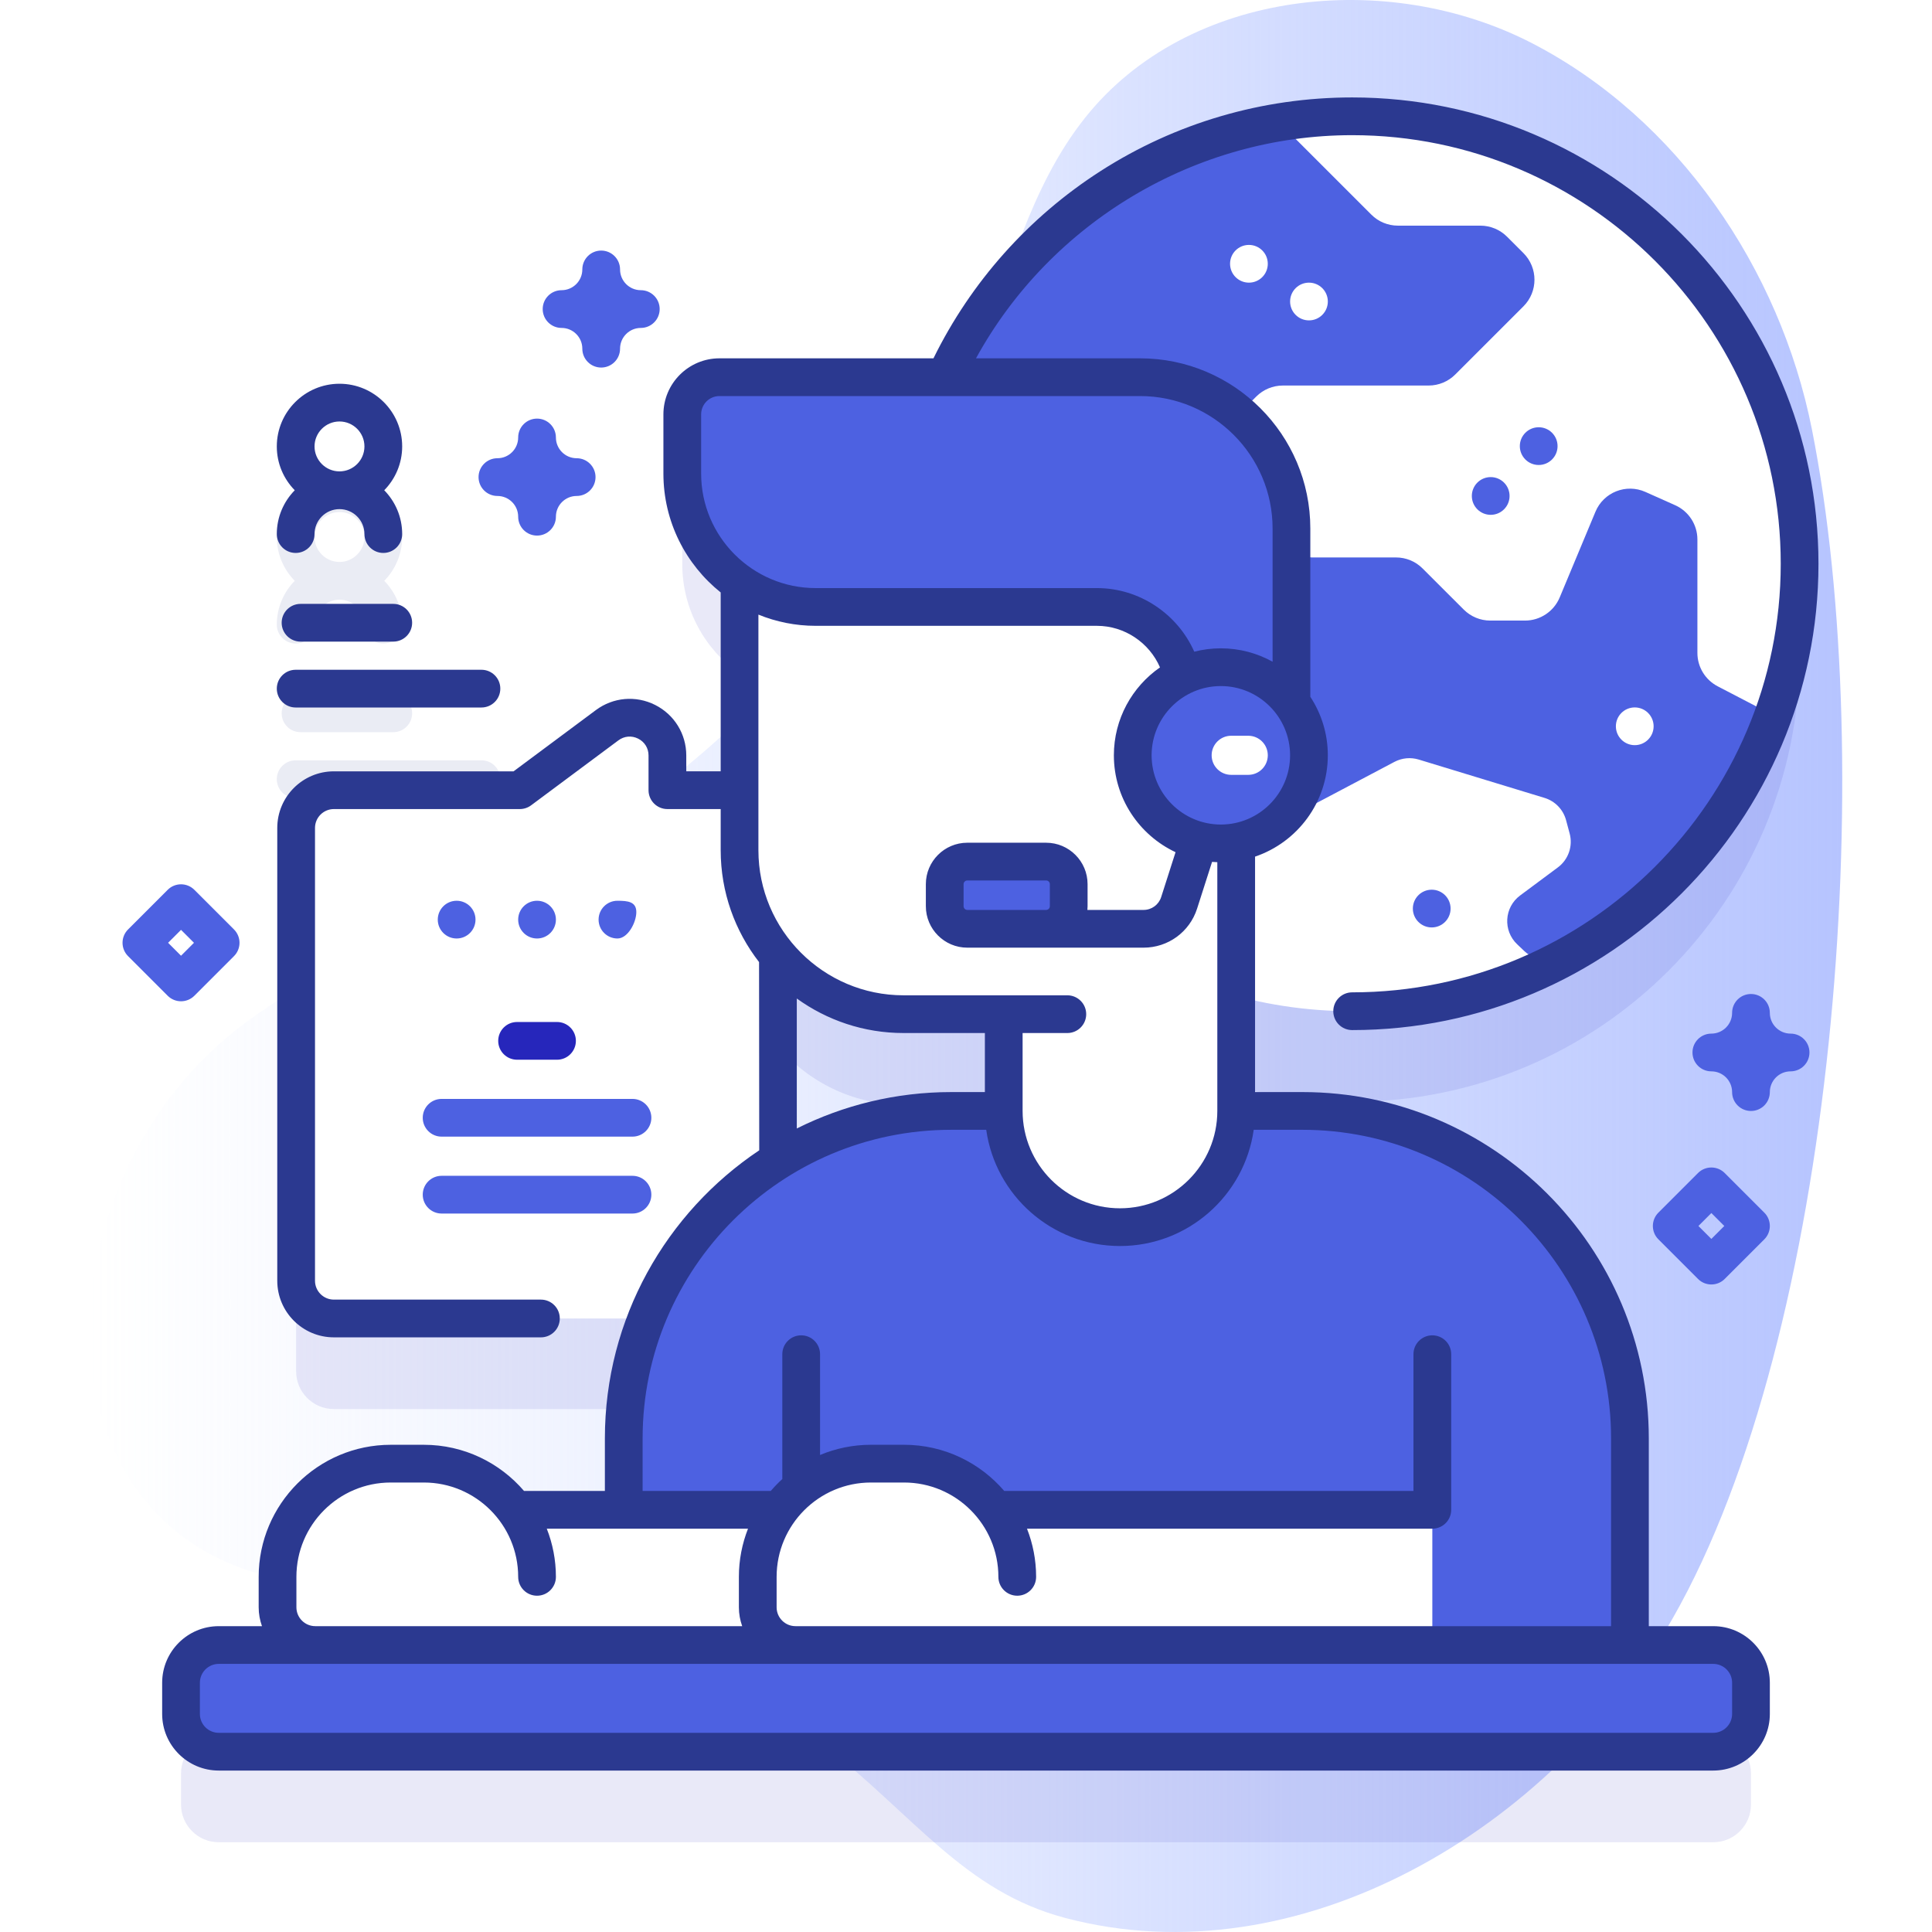 <svg xmlns="http://www.w3.org/2000/svg" version="1.1" xmlns:xlink="http://www.w3.org/1999/xlink" xmlns:svgjs="http://svgjs.com/svgjs" width="512" height="512" x="0" y="0" viewBox="0 0 512 512" style="enable-background:new 0 0 512 512" xml:space="preserve" class=""><defs><linearGradient xmlns="http://www.w3.org/2000/svg" id="SVGID_1_" gradientUnits="userSpaceOnUse" x1="23.783" x2="488.218" y1="256" y2="256"><stop offset="0" stop-color="#d1ddff" stop-opacity="0"></stop><stop offset="1" stop-color="#b6c4ff"></stop></linearGradient></defs><g><linearGradient xmlns="http://www.w3.org/2000/svg" id="SVGID_1_" gradientUnits="userSpaceOnUse" x1="23.783" x2="488.218" y1="256" y2="256"><stop offset="0" stop-color="#d1ddff" stop-opacity="0"></stop><stop offset="1" stop-color="#b6c4ff"></stop></linearGradient><g xmlns="http://www.w3.org/2000/svg"><g><path d="m480.163 113.716c-8.46-42.52-35.556-82.285-74.058-102.214s-91.375-14.303-118.436 19.568c-15.06 18.849-20.674 43.257-29.195 65.828-23.305 61.732-71.814 113.519-131.894 140.803-21.178 9.618-42.246 19.235-61.031 32.952-58.62 42.805-58.62 144.281 19.727 149.161 144.522 9.002 143.672 74.313 196.957 88.447 62.107 16.474 129.129-23.573 161.026-79.352 43.263-75.657 54.702-225.736 36.904-315.193z" fill="url(&quot;#SVGID_1_&quot;)" data-original="url(#SVGID_1_)"></path></g><g><g><path d="m454.026 459.948h-22.081v-54.752c0-47.932-38.856-86.788-86.788-86.788h-17.552v-30.455c9.802 2.623 20.101 4.03 30.731 4.03 65.49 0 118.58-53.09 118.58-118.58s-53.09-118.58-118.58-118.58c-47.841 0-89.059 28.334-107.804 69.134h-59.872c-5.44 0-9.849 4.41-9.849 9.849v15.692c0 12.024 6.008 22.639 15.18 29.025v54.89h-19.118v-9.204c0-8.224-9.374-12.932-15.971-8.022l-23.143 17.226h-49.276c-5.523 0-10 4.477-10 10v120c0 5.523 4.477 10 10 10h82.823c-3.876 9.843-6.005 20.564-6.005 31.783v18.92h-28.809c-5.462-7.419-14.252-12.235-24.171-12.235h-8.771c-16.569 0-30 13.432-30 30v8.067c0 5.523 4.477 10 10 10h-25.576c-5.523 0-10 4.477-10 10v8.268c0 5.523 4.477 10 10 10h396.053c5.523 0 10-4.477 10-10v-8.268c-.001-5.522-4.478-10-10.001-10zm-201.936-141.54c-16.867 0-32.607 4.817-45.929 13.143v-54.315c7.971 9.491 19.921 15.529 33.286 15.529h26.557v25.643z" fill="#2626BB" opacity=".1" data-original="#2626bb" class=""></path><g><g><path d="m196.161 349.413h-107.678c-5.523 0-10-4.477-10-10v-120c0-5.523 4.477-10 10-10h49.276l23.143-17.226c6.597-4.91 15.971-.202 15.971 8.022v9.204h19.288c5.523 0 10 4.477 10 10v120c0 5.523-4.477 10-10 10z" fill="#FFFFFF" data-original="#ffffff" class=""></path><g fill="#6582FD"><path d="m168.631 241.71c0 2.761-2.239 7-5 7s-5-2.239-5-5 2.239-5 5-5 5 .239 5 3z" fill="#4D61E1" data-original="#6582fd" class=""></path><circle cx="142.322" cy="243.71" r="5" fill="#4D61E1" data-original="#6582fd" class=""></circle><circle cx="121.014" cy="243.71" r="5" fill="#4D61E1" data-original="#6582fd" class=""></circle></g><g><g><path d="m147.614 280.839h-10.583c-2.761 0-5-2.239-5-5s2.239-5 5-5h10.583c2.761 0 5 2.239 5 5s-2.239 5-5 5z" fill="#2626BB" data-original="#2626bb" class=""></path></g><g><path d="m167.614 301.221h-50.583c-2.761 0-5-2.239-5-5s2.239-5 5-5h50.583c2.761 0 5 2.239 5 5s-2.239 5-5 5z" fill="#4D61E1" data-original="#6582fd" class=""></path></g><g><path d="m167.614 321.602h-50.583c-2.761 0-5-2.239-5-5s2.239-5 5-5h50.583c2.761 0 5 2.239 5 5s-2.239 5-5 5z" fill="#4D61E1" data-original="#6582fd" class=""></path></g></g></g><g><path d="m338.938 32.401c-56.263 9.258-99.183 58.117-99.183 117.001 0 15.83 3.102 30.936 8.732 44.743l87.491 49.3 77.536 10.944c26.04-13.715 46.357-36.834 56.433-64.84l-21.893-89.593-45.285-51.72z" fill="#4D61E1" data-original="#6582fd" class=""></path><g><path d="m402.08 250.26 1.9 1.8c1.57 1.49 3.66 2.32 5.82 2.32h3.71c-16.48 8.69-35.25 13.6-55.17 13.6-49.66 0-92.19-30.53-109.84-73.84l15.53-15.53c1.13-1.13 1.76-2.66 1.76-4.25v-10.75c0-3.31 2.69-6 6-6h9.9c1 0 1.99.25 2.87.73l27.21 14.86c1.25.68 2.64 1.04 4.06 1.04h13.33c4.68 0 8.47 3.79 8.47 8.47v3.36c0 2.25-.9 4.42-2.49 6.01l-5.11 5.11c-3.87 3.86-3.12 10.32 1.53 13.2l5.97 3.69c2.55 1.58 5.76 1.69 8.42.29l23.6-12.47c1.98-1.04 4.29-1.26 6.43-.61l33.33 10.16c2.79.85 4.95 3.07 5.71 5.89l.95 3.53c.91 3.36-.33 6.94-3.13 9.01l-9.99 7.43c-4.23 3.14-4.6 9.33-.77 12.95z" fill="#FFFFFF" data-original="#ffffff" class=""></path></g><path d="m476.92 149.4c0 14.09-2.46 27.61-6.97 40.15l-14.76-7.68c-3.29-1.72-5.36-5.12-5.36-8.83v-30.06c0-3.93-2.3-7.48-5.89-9.09l-7.88-3.52c-5.11-2.29-11.1.08-13.25 5.25l-9.48 22.72c-1.55 3.7-5.17 6.12-9.19 6.12h-9.2c-2.64 0-5.17-1.05-7.04-2.92l-10.91-10.9c-1.86-1.87-4.4-2.91-7.03-2.91h-22.18c-2.64 0-5.17-1.05-7.04-2.92l-16.73-16.73c-3.89-3.89-3.89-10.19 0-14.08l8.92-8.92c1.87-1.86 4.4-2.91 7.04-2.91h38.64c2.64 0 5.17-1.05 7.04-2.92l18.09-18.08c3.88-3.89 3.88-10.19 0-14.08l-4.38-4.38c-1.87-1.86-4.4-2.91-7.04-2.91h-21.86c-2.64 0-5.18-1.05-7.04-2.92l-24.48-24.47c6.31-1.05 12.79-1.59 19.4-1.59 65.49 0 118.58 53.09 118.58 118.58z" fill="#FFFFFF" data-original="#ffffff" class=""></path><circle cx="407.77" cy="118.227" fill="#4D61E1" r="5" data-original="#6582fd" class=""></circle><circle cx="379.421" cy="240.78" fill="#4D61E1" r="5" data-original="#6582fd" class=""></circle><g fill="#FFFFFF"><circle cx="330.978" cy="69.905" r="5" fill="#FFFFFF" data-original="#ffffff" class=""></circle><circle cx="433.226" cy="192.475" r="5" fill="#FFFFFF" data-original="#ffffff" class=""></circle><circle cx="346.89" cy="79.905" r="5" fill="#FFFFFF" data-original="#ffffff" class=""></circle></g><circle cx="395.051" cy="131.435" fill="#4D61E1" r="5" data-original="#6582fd" class=""></circle></g><g><g><path d="m431.946 435.949h-266.644v-54.752c0-47.932 38.856-86.788 86.788-86.788h93.067c47.932 0 86.788 38.856 86.788 86.788v54.752z" fill="#4D61E1" data-original="#6582fd" class=""></path><g><path d="m327.61 154.17v140.235c0 17.013-13.792 30.805-30.805 30.805-17.013 0-30.805-13.792-30.805-30.805v-25.635h-26.55c-24.002 0-43.46-19.458-43.46-43.46v-71.14z" fill="#FFFFFF" data-original="#ffffff" class=""></path><g><path d="m322.288 214.848h-8.512l.133-30.491c.164-12.934-10.276-23.508-23.211-23.508h-74.534c-19.524 0-35.352-15.828-35.352-35.352v-15.692c0-5.44 4.41-9.849 9.849-9.849h111.473c22.153 0 40.112 17.959 40.112 40.112v54.823c-.001 11.022-8.936 19.957-19.958 19.957z" fill="#4D61E1" data-original="#6582fd" class=""></path></g></g><g><g fill="#FFFFFF"><path d="m128.53 400.116h93.793v35.832h-93.793z" fill="#FFFFFF" data-original="#ffffff" class=""></path><path d="m142.322 435.949h-58.771c-5.523 0-10-4.477-10-10v-8.067c0-16.569 13.431-30 30-30h8.771c16.569 0 30 13.431 30 30z" fill="#FFFFFF" data-original="#ffffff" class=""></path></g></g><g><g fill="#FFFFFF"><path d="m255.789 400.116h123.793v35.832h-123.793z" fill="#FFFFFF" data-original="#ffffff" class=""></path><path d="m269.582 435.949h-58.771c-5.523 0-10-4.477-10-10v-8.067c0-16.569 13.431-30 30-30h8.771c16.569 0 30 13.431 30 30z" fill="#FFFFFF" data-original="#ffffff" class=""></path></g></g><path d="m454.026 464.217h-396.052c-5.523 0-10-4.477-10-10v-8.268c0-5.523 4.477-10 10-10h396.053c5.523 0 10 4.477 10 10v8.268c-.001 5.523-4.478 10-10.001 10z" fill="#4D61E1" data-original="#6582fd" class=""></path></g></g><g><circle cx="323.538" cy="200.162" fill="#4D61E1" r="23.349" data-original="#6582fd" class=""></circle><g><path d="m330.798 205.343h-4.52c-2.861 0-5.181-2.32-5.181-5.181 0-2.861 2.32-5.181 5.181-5.181h4.52c2.861 0 5.181 2.32 5.181 5.181-.001 2.861-2.32 5.181-5.181 5.181z" fill="#FFFFFF" data-original="#ffffff" class=""></path></g><g><path d="m277.237 246.14h-20.893c-3.304 0-5.983-2.679-5.983-5.983v-5.843c0-3.304 2.679-5.983 5.983-5.983h20.893c3.304 0 5.983 2.679 5.983 5.983v5.843c0 3.304-2.678 5.983-5.983 5.983z" fill="#4D61E1" data-original="#6582fd" class=""></path></g></g><g fill="#2626BB"><g opacity=".1" fill="#2626BB"><path d="m104.219 194.035h-24.575c-2.761 0-5-2.239-5-5s2.239-5 5-5h24.576c2.761 0 5 2.239 5 5s-2.239 5-5.001 5z" fill="#2B3990" data-original="#000000" class=""></path><path d="m78.355 201.495h49.235c2.761 0 5 2.239 5 5s-2.239 5-5 5h-49.235c-2.761 0-5-2.239-5-5s2.239-5 5-5z" fill="#2B3990" data-original="#000000" class=""></path><path d="m78.11 153.923c-2.936 2.998-4.754 7.095-4.754 11.613 0 2.761 2.239 5 5 5s5-2.239 5-5c0-3.646 2.967-6.613 6.613-6.613s6.613 2.966 6.613 6.613c0 2.761 2.239 5 5 5s5-2.239 5-5c0-4.518-1.818-8.615-4.754-11.613 2.936-2.998 4.754-7.095 4.754-11.613 0-9.161-7.453-16.613-16.613-16.613s-16.613 7.453-16.613 16.613c-.001 4.518 1.817 8.615 4.754 11.613zm18.472-11.613c0 3.646-2.967 6.613-6.613 6.613s-6.613-2.967-6.613-6.613 2.967-6.613 6.613-6.613 6.613 2.966 6.613 6.613z" fill="#2B3990" data-original="#000000" class=""></path></g><g fill="#2626BB"><path d="m454.026 430.948h-17.076v-49.748c0-50.613-41.177-91.79-91.79-91.79h-12.555v-62.395c11.196-3.791 19.281-14.392 19.281-26.853 0-5.722-1.709-11.049-4.636-15.509v-44.583c0-24.874-20.241-45.11-45.12-45.11h-43.478c19.79-36.108 58.269-59.138 99.684-59.138 62.628 0 113.58 50.952 113.58 113.58s-50.952 113.58-113.58 113.58c-2.761 0-5 2.238-5 5s2.239 5 5 5c68.142 0 123.58-55.438 123.58-123.58s-55.438-123.58-123.58-123.58c-23.736 0-46.793 6.748-66.678 19.515-19.042 12.225-34.324 29.371-44.277 49.623h-56.72c-8.188 0-14.85 6.662-14.85 14.851v15.689c0 12.735 5.937 24.104 15.181 31.504v47.406h-9.121v-4.2c0-5.705-3.167-10.84-8.265-13.401-5.1-2.563-11.113-2.037-15.69 1.371l-21.812 16.23h-47.624c-8.271 0-15 6.729-15 15v120c0 8.271 6.729 15 15 15h54.87c2.761 0 5-2.238 5-5s-2.239-5-5-5h-54.87c-2.757 0-5-2.243-5-5v-120c0-2.757 2.243-5 5-5h49.28c1.075 0 2.122-.347 2.985-.988l23.14-17.22c1.55-1.153 3.506-1.322 5.231-.458 1.725.867 2.754 2.536 2.754 4.466v9.2c0 2.762 2.239 5 5 5h14.121v10.899c0 11.161 3.804 21.445 10.169 29.647 0 0 .032 49.735.046 49.887-24.644 16.477-40.906 44.552-40.906 76.357v13.916h-21.426c-6.424-7.481-15.94-12.234-26.551-12.234h-8.771c-19.299 0-35 15.701-35 35v8.066c0 1.755.319 3.433.875 5h-11.453c-8.271 0-15 6.729-15 15v8.269c0 8.271 6.729 15 15 15h396.053c8.271 0 15-6.729 15-15v-8.269c-.001-8.271-6.73-15-15.001-15zm-130.488-212.437c-10.118 0-18.349-8.231-18.349-18.349s8.231-18.349 18.349-18.349 18.349 8.231 18.349 18.349-8.232 18.349-18.349 18.349zm-137.728-93.011v-15.689c0-2.675 2.176-4.851 4.85-4.851h111.47c19.365 0 35.12 15.75 35.12 35.11v35.291c-4.067-2.257-8.741-3.548-13.712-3.548-2.432 0-4.793.309-7.047.887-4.442-10.018-14.525-16.851-25.791-16.851h-74.54c-16.735.001-30.35-13.615-30.35-30.349zm15.181 37.38c4.686 1.909 9.805 2.97 15.169 2.97h74.54c7.326 0 13.88 4.473 16.713 11.015-7.38 5.123-12.225 13.653-12.225 23.298 0 11.343 6.699 21.146 16.346 25.674l-3.81 11.896c-.653 2.039-2.53 3.408-4.67 3.408h-14.883c.029-.324.05-.651.05-.983v-5.843c0-6.057-4.927-10.983-10.983-10.983h-20.893c-6.056 0-10.983 4.927-10.983 10.983v5.843c0 6.057 4.927 10.983 10.983 10.983h46.709c6.505 0 12.209-4.162 14.193-10.357l3.964-12.375c.462.038.926.064 1.394.08v65.921c0 14.227-11.574 25.801-25.801 25.801s-25.801-11.574-25.801-25.801v-20.644h11.854c2.761 0 5-2.238 5-5s-2.239-5-5-5h-43.411c-21.205 0-38.456-17.251-38.456-38.455v-62.431zm55.354 78.26c-.542 0-.983-.441-.983-.983v-5.843c0-.542.441-.983.983-.983h20.893c.542 0 .983.441.983.983v5.843c0 .542-.441.983-.983.983zm-45.185 23.474c7.966 5.749 17.734 9.15 28.287 9.15h21.557v15.646h-8.914c-14.699 0-28.6 3.479-40.93 9.648zm-40.86 116.586c0-45.1 36.691-81.79 81.79-81.79h9.27c2.442 17.38 17.401 30.799 35.444 30.799s33.002-13.419 35.444-30.799h12.912c45.099 0 81.79 36.69 81.79 81.79v49.748h-216.139c-2.757 0-5-2.243-5-5v-8.066c0-13.785 11.215-25 25-25h8.771c13.785 0 25 11.215 25 25 0 2.762 2.239 5 5 5s5-2.238 5-5c0-4.504-.865-8.807-2.421-12.766h107.421c2.761 0 5-2.238 5-5v-41.241c0-2.762-2.239-5-5-5s-5 2.238-5 5v36.241h-108.449c-6.424-7.481-15.94-12.234-26.551-12.234h-8.771c-4.779 0-9.335.965-13.489 2.707v-26.714c0-2.762-2.239-5-5-5s-5 2.238-5 5v33.082c-1.087.986-2.106 2.045-3.062 3.159h-33.96zm-91.749 44.748v-8.066c0-13.785 11.215-25 25-25h8.771c13.785 0 25 11.215 25 25 0 2.762 2.239 5 5 5s5-2.238 5-5c0-4.504-.865-8.807-2.421-12.766h53.331c-1.557 3.958-2.421 8.262-2.421 12.766v8.066c0 1.755.319 3.433.875 5h-113.135c-2.757 0-5-2.243-5-5zm380.475 28.269c0 2.757-2.243 5-5 5h-396.052c-2.757 0-5-2.243-5-5v-8.269c0-2.757 2.243-5 5-5h396.053c2.757 0 5 2.243 5 5v8.269z" fill="#2B3990" data-original="#000000" class=""></path><path d="m79.644 160.035c-2.761 0-5 2.238-5 5s2.239 5 5 5h24.575c2.761 0 5-2.238 5-5s-2.239-5-5-5z" fill="#2B3990" data-original="#000000" class=""></path><path d="m78.355 187.495h49.234c2.761 0 5-2.238 5-5s-2.239-5-5-5h-49.234c-2.761 0-5 2.238-5 5s2.239 5 5 5z" fill="#2B3990" data-original="#000000" class=""></path><path d="m78.355 146.536c2.761 0 5-2.238 5-5 0-3.646 2.966-6.613 6.613-6.613s6.613 2.967 6.613 6.613c0 2.762 2.239 5 5 5s5-2.238 5-5c0-4.518-1.818-8.615-4.755-11.613 2.936-2.998 4.755-7.095 4.755-11.613 0-9.16-7.453-16.613-16.613-16.613s-16.613 7.453-16.613 16.613c0 4.518 1.818 8.615 4.755 11.613-2.936 2.998-4.755 7.095-4.755 11.613 0 2.762 2.239 5 5 5zm11.613-34.84c3.646 0 6.613 2.967 6.613 6.613s-2.967 6.613-6.613 6.613-6.613-2.967-6.613-6.613 2.967-6.613 6.613-6.613z" fill="#2B3990" data-original="#000000" class=""></path></g></g></g></g><g fill="#6582FD"><path d="m159.322 97.405c-2.761 0-5-2.238-5-5 0-3.032-2.467-5.5-5.5-5.5-2.761 0-5-2.238-5-5s2.239-5 5-5c3.033 0 5.5-2.468 5.5-5.5 0-2.762 2.239-5 5-5s5 2.238 5 5c0 3.032 2.467 5.5 5.5 5.5 2.761 0 5 2.238 5 5s-2.239 5-5 5c-3.033 0-5.5 2.468-5.5 5.5 0 2.762-2.239 5-5 5z" fill="#4D61E1" data-original="#6582fd" class=""></path><path d="m142.322 141.936c-2.761 0-5-2.238-5-5 0-3.032-2.467-5.5-5.5-5.5-2.761 0-5-2.238-5-5s2.239-5 5-5c3.033 0 5.5-2.468 5.5-5.5 0-2.762 2.239-5 5-5s5 2.238 5 5c0 3.032 2.467 5.5 5.5 5.5 2.761 0 5 2.238 5 5s-2.239 5-5 5c-3.033 0-5.5 2.468-5.5 5.5 0 2.761-2.239 5-5 5z" fill="#4D61E1" data-original="#6582fd" class=""></path><path d="m464.026 294.419c-2.761 0-5-2.238-5-5 0-3.032-2.467-5.5-5.5-5.5-2.761 0-5-2.238-5-5s2.239-5 5-5c3.033 0 5.5-2.468 5.5-5.5 0-2.762 2.239-5 5-5s5 2.238 5 5c0 3.032 2.467 5.5 5.5 5.5 2.761 0 5 2.238 5 5s-2.239 5-5 5c-3.033 0-5.5 2.468-5.5 5.5 0 2.762-2.238 5-5 5z" fill="#4D61E1" data-original="#6582fd" class=""></path><path d="m47.974 265.349c-1.28 0-2.559-.488-3.536-1.465l-10.5-10.5c-1.953-1.952-1.953-5.118 0-7.07l10.5-10.5c1.953-1.953 5.118-1.953 7.071 0l10.5 10.5c1.953 1.952 1.953 5.118 0 7.07l-10.5 10.5c-.976.976-2.256 1.465-3.535 1.465zm-3.429-15.5 3.429 3.429 3.429-3.429-3.429-3.429z" fill="#4D61E1" data-original="#6582fd" class=""></path><path d="m453.526 340.398c-1.28 0-2.559-.488-3.536-1.465l-10.5-10.5c-1.953-1.952-1.953-5.118 0-7.07l10.5-10.5c1.953-1.953 5.118-1.953 7.071 0l10.5 10.5c1.953 1.952 1.953 5.118 0 7.07l-10.5 10.5c-.976.977-2.255 1.465-3.535 1.465zm-3.428-15.5 3.429 3.429 3.429-3.429-3.429-3.429z" fill="#4D61E1" data-original="#6582fd" class=""></path></g></g></g></g></svg>